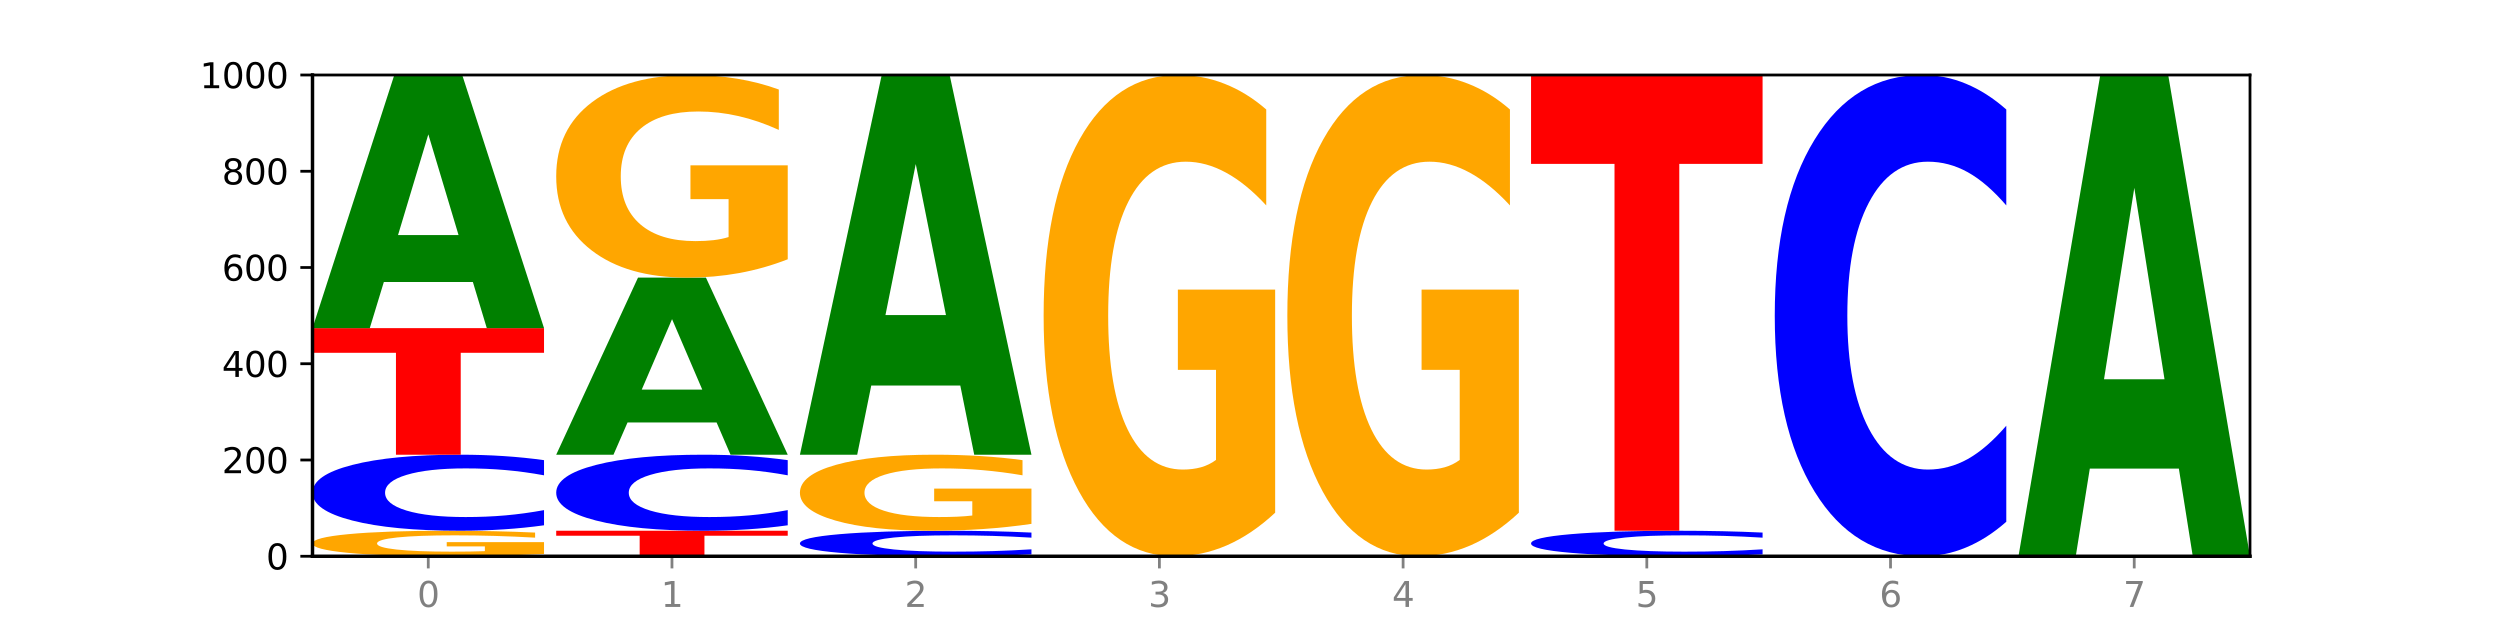 <?xml version="1.0" encoding="utf-8" standalone="no"?>
<!DOCTYPE svg PUBLIC "-//W3C//DTD SVG 1.1//EN"
  "http://www.w3.org/Graphics/SVG/1.1/DTD/svg11.dtd">
<svg xmlns:xlink="http://www.w3.org/1999/xlink" width="720pt" height="180pt" viewBox="0 0 720 180" xmlns="http://www.w3.org/2000/svg" version="1.1">
 <defs>
  <style type="text/css">*{stroke-linejoin: round; stroke-linecap: butt}</style>
 </defs>
 <g id="figure_1">
  <g id="patch_1">
   <path d="M 0 180 
L 720 180 
L 720 0 
L 0 0 
z
" style="fill: #ffffff"/>
  </g>
  <g id="axes_1">
   <g id="patch_2">
    <path d="M 90 160.2 
L 648 160.2 
L 648 21.6 
L 90 21.6 
z
" style="fill: #ffffff"/>
   </g>
   <g id="line2d_1">
    <path d="M 90 160.2 
L 648 160.2 
" clip-path="url(#pc43ce63c16)" style="fill: none; stroke: #000000; stroke-width: 0.5; stroke-linecap: square"/>
   </g>
   <g id="patch_3">
    <path d="M 156.679 159.535 
Q 149.955 159.868 142.722 160.035 
Q 135.489 160.2 127.778 160.2 
Q 110.353 160.2 100.177 159.211 
Q 90 158.221 90 156.529 
Q 90 154.818 100.356 153.836 
Q 110.727 152.854 128.764 152.854 
Q 135.713 152.854 142.079 152.988 
Q 148.46 153.12 154.109 153.381 
L 154.109 154.845 
Q 148.281 154.51 142.513 154.344 
Q 136.744 154.177 130.946 154.177 
Q 120.216 154.177 114.403 154.787 
Q 108.59 155.396 108.59 156.529 
Q 108.59 157.652 114.194 158.265 
Q 119.798 158.877 130.109 158.877 
Q 132.919 158.877 135.325 158.842 
Q 137.731 158.805 139.643 158.73 
L 139.643 157.355 
L 128.66 157.355 
L 128.66 156.13 
L 156.679 156.13 
L 156.679 159.535 
z
" clip-path="url(#pc43ce63c16)" style="fill: #ffa600"/>
   </g>
   <g id="patch_4">
    <path d="M 156.679 151.285 
Q 151.102 152.063 145.07 152.456 
Q 139.039 152.854 132.47 152.854 
Q 112.882 152.854 101.441 149.905 
Q 90 146.955 90 141.912 
Q 90 136.85 101.441 133.905 
Q 112.882 130.955 132.47 130.955 
Q 139.039 130.955 145.07 131.353 
Q 151.102 131.747 156.679 132.525 
L 156.679 136.89 
Q 151.051 135.859 145.591 135.379 
Q 140.131 134.9 134.1 134.9 
Q 123.281 134.9 117.082 136.768 
Q 110.899 138.632 110.899 141.912 
Q 110.899 145.178 117.082 147.046 
Q 123.281 148.91 134.1 148.91 
Q 140.131 148.91 145.591 148.43 
Q 151.051 147.946 156.679 146.915 
L 156.679 151.285 
z
" clip-path="url(#pc43ce63c16)" style="fill: #0000ff"/>
   </g>
   <g id="patch_5">
    <path d="M 90 94.504 
L 156.679 94.504 
L 156.679 101.613 
L 132.69 101.613 
L 132.69 130.955 
L 114.036 130.955 
L 114.036 101.613 
L 90 101.613 
L 90 94.504 
z
" clip-path="url(#pc43ce63c16)" style="fill: #ff0000"/>
   </g>
   <g id="patch_6">
    <path d="M 136.189 81.223 
L 110.545 81.223 
L 106.496 94.504 
L 90 94.504 
L 113.558 21.6 
L 133.121 21.6 
L 156.679 94.504 
L 140.197 94.504 
L 136.189 81.223 
z
M 114.635 67.692 
L 132.058 67.692 
L 123.36 38.693 
L 114.635 67.692 
z
" clip-path="url(#pc43ce63c16)" style="fill: #008000"/>
   </g>
   <g id="patch_7">
    <path d="M 160.189 152.854 
L 226.868 152.854 
L 226.868 154.287 
L 202.879 154.287 
L 202.879 160.2 
L 184.224 160.2 
L 184.224 154.287 
L 160.189 154.287 
L 160.189 152.854 
z
" clip-path="url(#pc43ce63c16)" style="fill: #ff0000"/>
   </g>
   <g id="patch_8">
    <path d="M 226.868 151.285 
Q 221.29 152.063 215.259 152.456 
Q 209.228 152.854 202.659 152.854 
Q 183.07 152.854 171.629 149.905 
Q 160.189 146.955 160.189 141.912 
Q 160.189 136.85 171.629 133.905 
Q 183.07 130.955 202.659 130.955 
Q 209.228 130.955 215.259 131.353 
Q 221.29 131.747 226.868 132.525 
L 226.868 136.89 
Q 221.24 135.859 215.78 135.379 
Q 210.32 134.9 204.289 134.9 
Q 193.47 134.9 187.27 136.768 
Q 181.088 138.632 181.088 141.912 
Q 181.088 145.178 187.27 147.046 
Q 193.47 148.91 204.289 148.91 
Q 210.32 148.91 215.78 148.43 
Q 221.24 147.946 226.868 146.915 
L 226.868 151.285 
z
" clip-path="url(#pc43ce63c16)" style="fill: #0000ff"/>
   </g>
   <g id="patch_9">
    <path d="M 206.377 121.664 
L 180.734 121.664 
L 176.685 130.955 
L 160.189 130.955 
L 183.747 79.951 
L 203.31 79.951 
L 226.868 130.955 
L 210.386 130.955 
L 206.377 121.664 
z
M 184.824 112.198 
L 202.247 112.198 
L 193.549 91.909 
L 184.824 112.198 
z
" clip-path="url(#pc43ce63c16)" style="fill: #008000"/>
   </g>
   <g id="patch_10">
    <path d="M 226.868 74.671 
Q 220.143 77.311 212.91 78.637 
Q 205.678 79.951 197.967 79.951 
Q 180.542 79.951 170.365 72.092 
Q 160.189 64.233 160.189 50.793 
Q 160.189 37.197 170.545 29.399 
Q 180.916 21.6 198.953 21.6 
Q 205.902 21.6 212.268 22.661 
Q 218.649 23.709 224.298 25.783 
L 224.298 37.414 
Q 218.47 34.75 212.701 33.436 
Q 206.933 32.111 201.135 32.111 
Q 190.405 32.111 184.592 36.956 
Q 178.779 41.789 178.779 50.793 
Q 178.779 59.713 184.383 64.582 
Q 189.987 69.44 200.298 69.44 
Q 203.107 69.44 205.513 69.163 
Q 207.919 68.874 209.832 68.271 
L 209.832 57.35 
L 198.848 57.35 
L 198.848 47.623 
L 226.868 47.623 
L 226.868 74.671 
z
" clip-path="url(#pc43ce63c16)" style="fill: #ffa600"/>
   </g>
   <g id="patch_11">
    <path d="M 297.057 159.673 
Q 291.479 159.934 285.448 160.066 
Q 279.417 160.2 272.848 160.2 
Q 253.259 160.2 241.818 159.211 
Q 230.377 158.221 230.377 156.529 
Q 230.377 154.831 241.818 153.844 
Q 253.259 152.854 272.848 152.854 
Q 279.417 152.854 285.448 152.988 
Q 291.479 153.12 297.057 153.381 
L 297.057 154.845 
Q 291.429 154.499 285.969 154.338 
Q 280.509 154.177 274.477 154.177 
Q 263.658 154.177 257.459 154.804 
Q 251.277 155.429 251.277 156.529 
Q 251.277 157.625 257.459 158.252 
Q 263.658 158.877 274.477 158.877 
Q 280.509 158.877 285.969 158.716 
Q 291.429 158.554 297.057 158.208 
L 297.057 159.673 
z
" clip-path="url(#pc43ce63c16)" style="fill: #0000ff"/>
   </g>
   <g id="patch_12">
    <path d="M 297.057 150.873 
Q 290.332 151.864 283.099 152.361 
Q 275.866 152.854 268.155 152.854 
Q 250.731 152.854 240.554 149.905 
Q 230.377 146.955 230.377 141.912 
Q 230.377 136.809 240.733 133.882 
Q 251.104 130.955 269.142 130.955 
Q 276.09 130.955 282.457 131.353 
Q 288.838 131.747 294.486 132.525 
L 294.486 136.89 
Q 288.658 135.891 282.89 135.398 
Q 277.122 134.9 271.323 134.9 
Q 260.594 134.9 254.781 136.718 
Q 248.967 138.532 248.967 141.912 
Q 248.967 145.259 254.571 147.087 
Q 260.175 148.91 270.487 148.91 
Q 273.296 148.91 275.702 148.806 
Q 278.108 148.697 280.021 148.471 
L 280.021 144.372 
L 269.037 144.372 
L 269.037 140.722 
L 297.057 140.722 
L 297.057 150.873 
z
" clip-path="url(#pc43ce63c16)" style="fill: #ffa600"/>
   </g>
   <g id="patch_13">
    <path d="M 276.566 111.034 
L 250.922 111.034 
L 246.873 130.955 
L 230.377 130.955 
L 253.935 21.6 
L 273.499 21.6 
L 297.057 130.955 
L 280.574 130.955 
L 276.566 111.034 
z
M 255.012 90.738 
L 272.435 90.738 
L 263.737 47.24 
L 255.012 90.738 
z
" clip-path="url(#pc43ce63c16)" style="fill: #008000"/>
   </g>
   <g id="patch_14">
    <path d="M 367.245 147.66 
Q 360.521 153.93 353.288 157.079 
Q 346.055 160.2 338.344 160.2 
Q 320.919 160.2 310.743 141.533 
Q 300.566 122.866 300.566 90.943 
Q 300.566 58.648 310.922 40.124 
Q 321.293 21.6 339.33 21.6 
Q 346.279 21.6 352.645 24.119 
Q 359.026 26.61 364.675 31.535 
L 364.675 59.163 
Q 358.847 52.836 353.079 49.715 
Q 347.31 46.566 341.512 46.566 
Q 330.782 46.566 324.969 58.075 
Q 319.156 69.556 319.156 90.943 
Q 319.156 112.129 324.76 123.696 
Q 330.364 135.234 340.675 135.234 
Q 343.485 135.234 345.891 134.576 
Q 348.297 133.889 350.209 132.457 
L 350.209 106.518 
L 339.226 106.518 
L 339.226 83.413 
L 367.245 83.413 
L 367.245 147.66 
z
" clip-path="url(#pc43ce63c16)" style="fill: #ffa600"/>
   </g>
   <g id="patch_15">
    <path d="M 437.434 147.66 
Q 430.709 153.93 423.476 157.079 
Q 416.244 160.2 408.533 160.2 
Q 391.108 160.2 380.931 141.533 
Q 370.755 122.866 370.755 90.943 
Q 370.755 58.648 381.111 40.124 
Q 391.482 21.6 409.519 21.6 
Q 416.468 21.6 422.834 24.119 
Q 429.215 26.61 434.864 31.535 
L 434.864 59.163 
Q 429.036 52.836 423.267 49.715 
Q 417.499 46.566 411.701 46.566 
Q 400.971 46.566 395.158 58.075 
Q 389.345 69.556 389.345 90.943 
Q 389.345 112.129 394.949 123.696 
Q 400.553 135.234 410.864 135.234 
Q 413.673 135.234 416.079 134.576 
Q 418.485 133.889 420.398 132.457 
L 420.398 106.518 
L 409.414 106.518 
L 409.414 83.413 
L 437.434 83.413 
L 437.434 147.66 
z
" clip-path="url(#pc43ce63c16)" style="fill: #ffa600"/>
   </g>
   <g id="patch_16">
    <path d="M 507.623 159.673 
Q 502.045 159.934 496.014 160.066 
Q 489.983 160.2 483.414 160.2 
Q 463.825 160.2 452.384 159.211 
Q 440.943 158.221 440.943 156.529 
Q 440.943 154.831 452.384 153.844 
Q 463.825 152.854 483.414 152.854 
Q 489.983 152.854 496.014 152.988 
Q 502.045 153.12 507.623 153.381 
L 507.623 154.845 
Q 501.995 154.499 496.535 154.338 
Q 491.075 154.177 485.043 154.177 
Q 474.224 154.177 468.025 154.804 
Q 461.843 155.429 461.843 156.529 
Q 461.843 157.625 468.025 158.252 
Q 474.224 158.877 485.043 158.877 
Q 491.075 158.877 496.535 158.716 
Q 501.995 158.554 507.623 158.208 
L 507.623 159.673 
z
" clip-path="url(#pc43ce63c16)" style="fill: #0000ff"/>
   </g>
   <g id="patch_17">
    <path d="M 440.943 21.6 
L 507.623 21.6 
L 507.623 47.198 
L 483.634 47.198 
L 483.634 152.854 
L 464.979 152.854 
L 464.979 47.198 
L 440.943 47.198 
L 440.943 21.6 
z
" clip-path="url(#pc43ce63c16)" style="fill: #ff0000"/>
   </g>
   <g id="patch_18">
    <path d="M 577.811 150.265 
Q 572.234 155.19 566.203 157.681 
Q 560.171 160.2 553.603 160.2 
Q 534.014 160.2 522.573 141.533 
Q 511.132 122.866 511.132 90.943 
Q 511.132 58.905 522.573 40.267 
Q 534.014 21.6 553.603 21.6 
Q 560.171 21.6 566.203 24.119 
Q 572.234 26.61 577.811 31.535 
L 577.811 59.163 
Q 572.183 52.635 566.723 49.601 
Q 561.263 46.566 555.232 46.566 
Q 544.413 46.566 538.214 58.39 
Q 532.031 70.186 532.031 90.943 
Q 532.031 111.614 538.214 123.439 
Q 544.413 135.234 555.232 135.234 
Q 561.263 135.234 566.723 132.199 
Q 572.183 129.136 577.811 122.608 
L 577.811 150.265 
z
" clip-path="url(#pc43ce63c16)" style="fill: #0000ff"/>
   </g>
   <g id="patch_19">
    <path d="M 627.51 134.951 
L 601.866 134.951 
L 597.817 160.2 
L 581.321 160.2 
L 604.879 21.6 
L 624.442 21.6 
L 648 160.2 
L 631.518 160.2 
L 627.51 134.951 
z
M 605.956 109.228 
L 623.379 109.228 
L 614.681 54.096 
L 605.956 109.228 
z
" clip-path="url(#pc43ce63c16)" style="fill: #008000"/>
   </g>
   <g id="matplotlib.axis_1">
    <g id="xtick_1">
     <g id="line2d_2">
      <defs>
       <path id="m10be47134c" d="M 0 0 
L 0 3.5 
" style="stroke: #808080; stroke-width: 0.8"/>
      </defs>
      <g>
       <use xlink:href="#m10be47134c" x="123.34" y="160.2" style="fill: #808080; stroke: #808080; stroke-width: 0.8"/>
      </g>
     </g>
     <g id="text_1">
      <!-- 0 -->
      <g style="fill: #808080" transform="translate(120.158 174.798) scale(0.1 -0.1)">
       <defs>
        <path id="DejaVuSans-30" d="M 2034 4250 
Q 1547 4250 1301 3770 
Q 1056 3291 1056 2328 
Q 1056 1369 1301 889 
Q 1547 409 2034 409 
Q 2525 409 2770 889 
Q 3016 1369 3016 2328 
Q 3016 3291 2770 3770 
Q 2525 4250 2034 4250 
z
M 2034 4750 
Q 2819 4750 3233 4129 
Q 3647 3509 3647 2328 
Q 3647 1150 3233 529 
Q 2819 -91 2034 -91 
Q 1250 -91 836 529 
Q 422 1150 422 2328 
Q 422 3509 836 4129 
Q 1250 4750 2034 4750 
z
" transform="scale(0.016)"/>
       </defs>
       <use xlink:href="#DejaVuSans-30"/>
      </g>
     </g>
    </g>
    <g id="xtick_2">
     <g id="line2d_3">
      <g>
       <use xlink:href="#m10be47134c" x="193.528" y="160.2" style="fill: #808080; stroke: #808080; stroke-width: 0.8"/>
      </g>
     </g>
     <g id="text_2">
      <!-- 1 -->
      <g style="fill: #808080" transform="translate(190.347 174.798) scale(0.1 -0.1)">
       <defs>
        <path id="DejaVuSans-31" d="M 794 531 
L 1825 531 
L 1825 4091 
L 703 3866 
L 703 4441 
L 1819 4666 
L 2450 4666 
L 2450 531 
L 3481 531 
L 3481 0 
L 794 0 
L 794 531 
z
" transform="scale(0.016)"/>
       </defs>
       <use xlink:href="#DejaVuSans-31"/>
      </g>
     </g>
    </g>
    <g id="xtick_3">
     <g id="line2d_4">
      <g>
       <use xlink:href="#m10be47134c" x="263.717" y="160.2" style="fill: #808080; stroke: #808080; stroke-width: 0.8"/>
      </g>
     </g>
     <g id="text_3">
      <!-- 2 -->
      <g style="fill: #808080" transform="translate(260.536 174.798) scale(0.1 -0.1)">
       <defs>
        <path id="DejaVuSans-32" d="M 1228 531 
L 3431 531 
L 3431 0 
L 469 0 
L 469 531 
Q 828 903 1448 1529 
Q 2069 2156 2228 2338 
Q 2531 2678 2651 2914 
Q 2772 3150 2772 3378 
Q 2772 3750 2511 3984 
Q 2250 4219 1831 4219 
Q 1534 4219 1204 4116 
Q 875 4013 500 3803 
L 500 4441 
Q 881 4594 1212 4672 
Q 1544 4750 1819 4750 
Q 2544 4750 2975 4387 
Q 3406 4025 3406 3419 
Q 3406 3131 3298 2873 
Q 3191 2616 2906 2266 
Q 2828 2175 2409 1742 
Q 1991 1309 1228 531 
z
" transform="scale(0.016)"/>
       </defs>
       <use xlink:href="#DejaVuSans-32"/>
      </g>
     </g>
    </g>
    <g id="xtick_4">
     <g id="line2d_5">
      <g>
       <use xlink:href="#m10be47134c" x="333.906" y="160.2" style="fill: #808080; stroke: #808080; stroke-width: 0.8"/>
      </g>
     </g>
     <g id="text_4">
      <!-- 3 -->
      <g style="fill: #808080" transform="translate(330.724 174.798) scale(0.1 -0.1)">
       <defs>
        <path id="DejaVuSans-33" d="M 2597 2516 
Q 3050 2419 3304 2112 
Q 3559 1806 3559 1356 
Q 3559 666 3084 287 
Q 2609 -91 1734 -91 
Q 1441 -91 1130 -33 
Q 819 25 488 141 
L 488 750 
Q 750 597 1062 519 
Q 1375 441 1716 441 
Q 2309 441 2620 675 
Q 2931 909 2931 1356 
Q 2931 1769 2642 2001 
Q 2353 2234 1838 2234 
L 1294 2234 
L 1294 2753 
L 1863 2753 
Q 2328 2753 2575 2939 
Q 2822 3125 2822 3475 
Q 2822 3834 2567 4026 
Q 2313 4219 1838 4219 
Q 1578 4219 1281 4162 
Q 984 4106 628 3988 
L 628 4550 
Q 988 4650 1302 4700 
Q 1616 4750 1894 4750 
Q 2613 4750 3031 4423 
Q 3450 4097 3450 3541 
Q 3450 3153 3228 2886 
Q 3006 2619 2597 2516 
z
" transform="scale(0.016)"/>
       </defs>
       <use xlink:href="#DejaVuSans-33"/>
      </g>
     </g>
    </g>
    <g id="xtick_5">
     <g id="line2d_6">
      <g>
       <use xlink:href="#m10be47134c" x="404.094" y="160.2" style="fill: #808080; stroke: #808080; stroke-width: 0.8"/>
      </g>
     </g>
     <g id="text_5">
      <!-- 4 -->
      <g style="fill: #808080" transform="translate(400.913 174.798) scale(0.1 -0.1)">
       <defs>
        <path id="DejaVuSans-34" d="M 2419 4116 
L 825 1625 
L 2419 1625 
L 2419 4116 
z
M 2253 4666 
L 3047 4666 
L 3047 1625 
L 3713 1625 
L 3713 1100 
L 3047 1100 
L 3047 0 
L 2419 0 
L 2419 1100 
L 313 1100 
L 313 1709 
L 2253 4666 
z
" transform="scale(0.016)"/>
       </defs>
       <use xlink:href="#DejaVuSans-34"/>
      </g>
     </g>
    </g>
    <g id="xtick_6">
     <g id="line2d_7">
      <g>
       <use xlink:href="#m10be47134c" x="474.283" y="160.2" style="fill: #808080; stroke: #808080; stroke-width: 0.8"/>
      </g>
     </g>
     <g id="text_6">
      <!-- 5 -->
      <g style="fill: #808080" transform="translate(471.102 174.798) scale(0.1 -0.1)">
       <defs>
        <path id="DejaVuSans-35" d="M 691 4666 
L 3169 4666 
L 3169 4134 
L 1269 4134 
L 1269 2991 
Q 1406 3038 1543 3061 
Q 1681 3084 1819 3084 
Q 2600 3084 3056 2656 
Q 3513 2228 3513 1497 
Q 3513 744 3044 326 
Q 2575 -91 1722 -91 
Q 1428 -91 1123 -41 
Q 819 9 494 109 
L 494 744 
Q 775 591 1075 516 
Q 1375 441 1709 441 
Q 2250 441 2565 725 
Q 2881 1009 2881 1497 
Q 2881 1984 2565 2268 
Q 2250 2553 1709 2553 
Q 1456 2553 1204 2497 
Q 953 2441 691 2322 
L 691 4666 
z
" transform="scale(0.016)"/>
       </defs>
       <use xlink:href="#DejaVuSans-35"/>
      </g>
     </g>
    </g>
    <g id="xtick_7">
     <g id="line2d_8">
      <g>
       <use xlink:href="#m10be47134c" x="544.472" y="160.2" style="fill: #808080; stroke: #808080; stroke-width: 0.8"/>
      </g>
     </g>
     <g id="text_7">
      <!-- 6 -->
      <g style="fill: #808080" transform="translate(541.29 174.798) scale(0.1 -0.1)">
       <defs>
        <path id="DejaVuSans-36" d="M 2113 2584 
Q 1688 2584 1439 2293 
Q 1191 2003 1191 1497 
Q 1191 994 1439 701 
Q 1688 409 2113 409 
Q 2538 409 2786 701 
Q 3034 994 3034 1497 
Q 3034 2003 2786 2293 
Q 2538 2584 2113 2584 
z
M 3366 4563 
L 3366 3988 
Q 3128 4100 2886 4159 
Q 2644 4219 2406 4219 
Q 1781 4219 1451 3797 
Q 1122 3375 1075 2522 
Q 1259 2794 1537 2939 
Q 1816 3084 2150 3084 
Q 2853 3084 3261 2657 
Q 3669 2231 3669 1497 
Q 3669 778 3244 343 
Q 2819 -91 2113 -91 
Q 1303 -91 875 529 
Q 447 1150 447 2328 
Q 447 3434 972 4092 
Q 1497 4750 2381 4750 
Q 2619 4750 2861 4703 
Q 3103 4656 3366 4563 
z
" transform="scale(0.016)"/>
       </defs>
       <use xlink:href="#DejaVuSans-36"/>
      </g>
     </g>
    </g>
    <g id="xtick_8">
     <g id="line2d_9">
      <g>
       <use xlink:href="#m10be47134c" x="614.66" y="160.2" style="fill: #808080; stroke: #808080; stroke-width: 0.8"/>
      </g>
     </g>
     <g id="text_8">
      <!-- 7 -->
      <g style="fill: #808080" transform="translate(611.479 174.798) scale(0.1 -0.1)">
       <defs>
        <path id="DejaVuSans-37" d="M 525 4666 
L 3525 4666 
L 3525 4397 
L 1831 0 
L 1172 0 
L 2766 4134 
L 525 4134 
L 525 4666 
z
" transform="scale(0.016)"/>
       </defs>
       <use xlink:href="#DejaVuSans-37"/>
      </g>
     </g>
    </g>
   </g>
   <g id="matplotlib.axis_2">
    <g id="ytick_1">
     <g id="line2d_10">
      <defs>
       <path id="mfe784bdd8c" d="M 0 0 
L -3.5 0 
" style="stroke: #000000; stroke-width: 0.8"/>
      </defs>
      <g>
       <use xlink:href="#mfe784bdd8c" x="90" y="160.2" style="stroke: #000000; stroke-width: 0.8"/>
      </g>
     </g>
     <g id="text_9">
      <!-- 0 -->
      <g transform="translate(76.638 163.999) scale(0.1 -0.1)">
       <use xlink:href="#DejaVuSans-30"/>
      </g>
     </g>
    </g>
    <g id="ytick_2">
     <g id="line2d_11">
      <g>
       <use xlink:href="#mfe784bdd8c" x="90" y="132.48" style="stroke: #000000; stroke-width: 0.8"/>
      </g>
     </g>
     <g id="text_10">
      <!-- 200 -->
      <g transform="translate(63.913 136.279) scale(0.1 -0.1)">
       <use xlink:href="#DejaVuSans-32"/>
       <use xlink:href="#DejaVuSans-30" x="63.623"/>
       <use xlink:href="#DejaVuSans-30" x="127.246"/>
      </g>
     </g>
    </g>
    <g id="ytick_3">
     <g id="line2d_12">
      <g>
       <use xlink:href="#mfe784bdd8c" x="90" y="104.76" style="stroke: #000000; stroke-width: 0.8"/>
      </g>
     </g>
     <g id="text_11">
      <!-- 400 -->
      <g transform="translate(63.913 108.559) scale(0.1 -0.1)">
       <use xlink:href="#DejaVuSans-34"/>
       <use xlink:href="#DejaVuSans-30" x="63.623"/>
       <use xlink:href="#DejaVuSans-30" x="127.246"/>
      </g>
     </g>
    </g>
    <g id="ytick_4">
     <g id="line2d_13">
      <g>
       <use xlink:href="#mfe784bdd8c" x="90" y="77.04" style="stroke: #000000; stroke-width: 0.8"/>
      </g>
     </g>
     <g id="text_12">
      <!-- 600 -->
      <g transform="translate(63.913 80.839) scale(0.1 -0.1)">
       <use xlink:href="#DejaVuSans-36"/>
       <use xlink:href="#DejaVuSans-30" x="63.623"/>
       <use xlink:href="#DejaVuSans-30" x="127.246"/>
      </g>
     </g>
    </g>
    <g id="ytick_5">
     <g id="line2d_14">
      <g>
       <use xlink:href="#mfe784bdd8c" x="90" y="49.32" style="stroke: #000000; stroke-width: 0.8"/>
      </g>
     </g>
     <g id="text_13">
      <!-- 800 -->
      <g transform="translate(63.913 53.119) scale(0.1 -0.1)">
       <defs>
        <path id="DejaVuSans-38" d="M 2034 2216 
Q 1584 2216 1326 1975 
Q 1069 1734 1069 1313 
Q 1069 891 1326 650 
Q 1584 409 2034 409 
Q 2484 409 2743 651 
Q 3003 894 3003 1313 
Q 3003 1734 2745 1975 
Q 2488 2216 2034 2216 
z
M 1403 2484 
Q 997 2584 770 2862 
Q 544 3141 544 3541 
Q 544 4100 942 4425 
Q 1341 4750 2034 4750 
Q 2731 4750 3128 4425 
Q 3525 4100 3525 3541 
Q 3525 3141 3298 2862 
Q 3072 2584 2669 2484 
Q 3125 2378 3379 2068 
Q 3634 1759 3634 1313 
Q 3634 634 3220 271 
Q 2806 -91 2034 -91 
Q 1263 -91 848 271 
Q 434 634 434 1313 
Q 434 1759 690 2068 
Q 947 2378 1403 2484 
z
M 1172 3481 
Q 1172 3119 1398 2916 
Q 1625 2713 2034 2713 
Q 2441 2713 2670 2916 
Q 2900 3119 2900 3481 
Q 2900 3844 2670 4047 
Q 2441 4250 2034 4250 
Q 1625 4250 1398 4047 
Q 1172 3844 1172 3481 
z
" transform="scale(0.016)"/>
       </defs>
       <use xlink:href="#DejaVuSans-38"/>
       <use xlink:href="#DejaVuSans-30" x="63.623"/>
       <use xlink:href="#DejaVuSans-30" x="127.246"/>
      </g>
     </g>
    </g>
    <g id="ytick_6">
     <g id="line2d_15">
      <g>
       <use xlink:href="#mfe784bdd8c" x="90" y="21.6" style="stroke: #000000; stroke-width: 0.8"/>
      </g>
     </g>
     <g id="text_14">
      <!-- 1000 -->
      <g transform="translate(57.55 25.399) scale(0.1 -0.1)">
       <use xlink:href="#DejaVuSans-31"/>
       <use xlink:href="#DejaVuSans-30" x="63.623"/>
       <use xlink:href="#DejaVuSans-30" x="127.246"/>
       <use xlink:href="#DejaVuSans-30" x="190.869"/>
      </g>
     </g>
    </g>
   </g>
   <g id="patch_20">
    <path d="M 90 160.2 
L 90 21.6 
" style="fill: none; stroke: #000000; stroke-linejoin: miter; stroke-linecap: square"/>
   </g>
   <g id="patch_21">
    <path d="M 648 160.2 
L 648 21.6 
" style="fill: none; stroke: #000000; stroke-width: 0.8; stroke-linejoin: miter; stroke-linecap: square"/>
   </g>
   <g id="patch_22">
    <path d="M 90 160.2 
L 648 160.2 
" style="fill: none; stroke: #000000; stroke-linejoin: miter; stroke-linecap: square"/>
   </g>
   <g id="patch_23">
    <path d="M 90 21.6 
L 648 21.6 
" style="fill: none; stroke: #000000; stroke-width: 0.8; stroke-linejoin: miter; stroke-linecap: square"/>
   </g>
  </g>
 </g>
 <defs>
  <clipPath id="pc43ce63c16">
   <rect x="90" y="21.6" width="558" height="138.6"/>
  </clipPath>
 </defs>
</svg>
